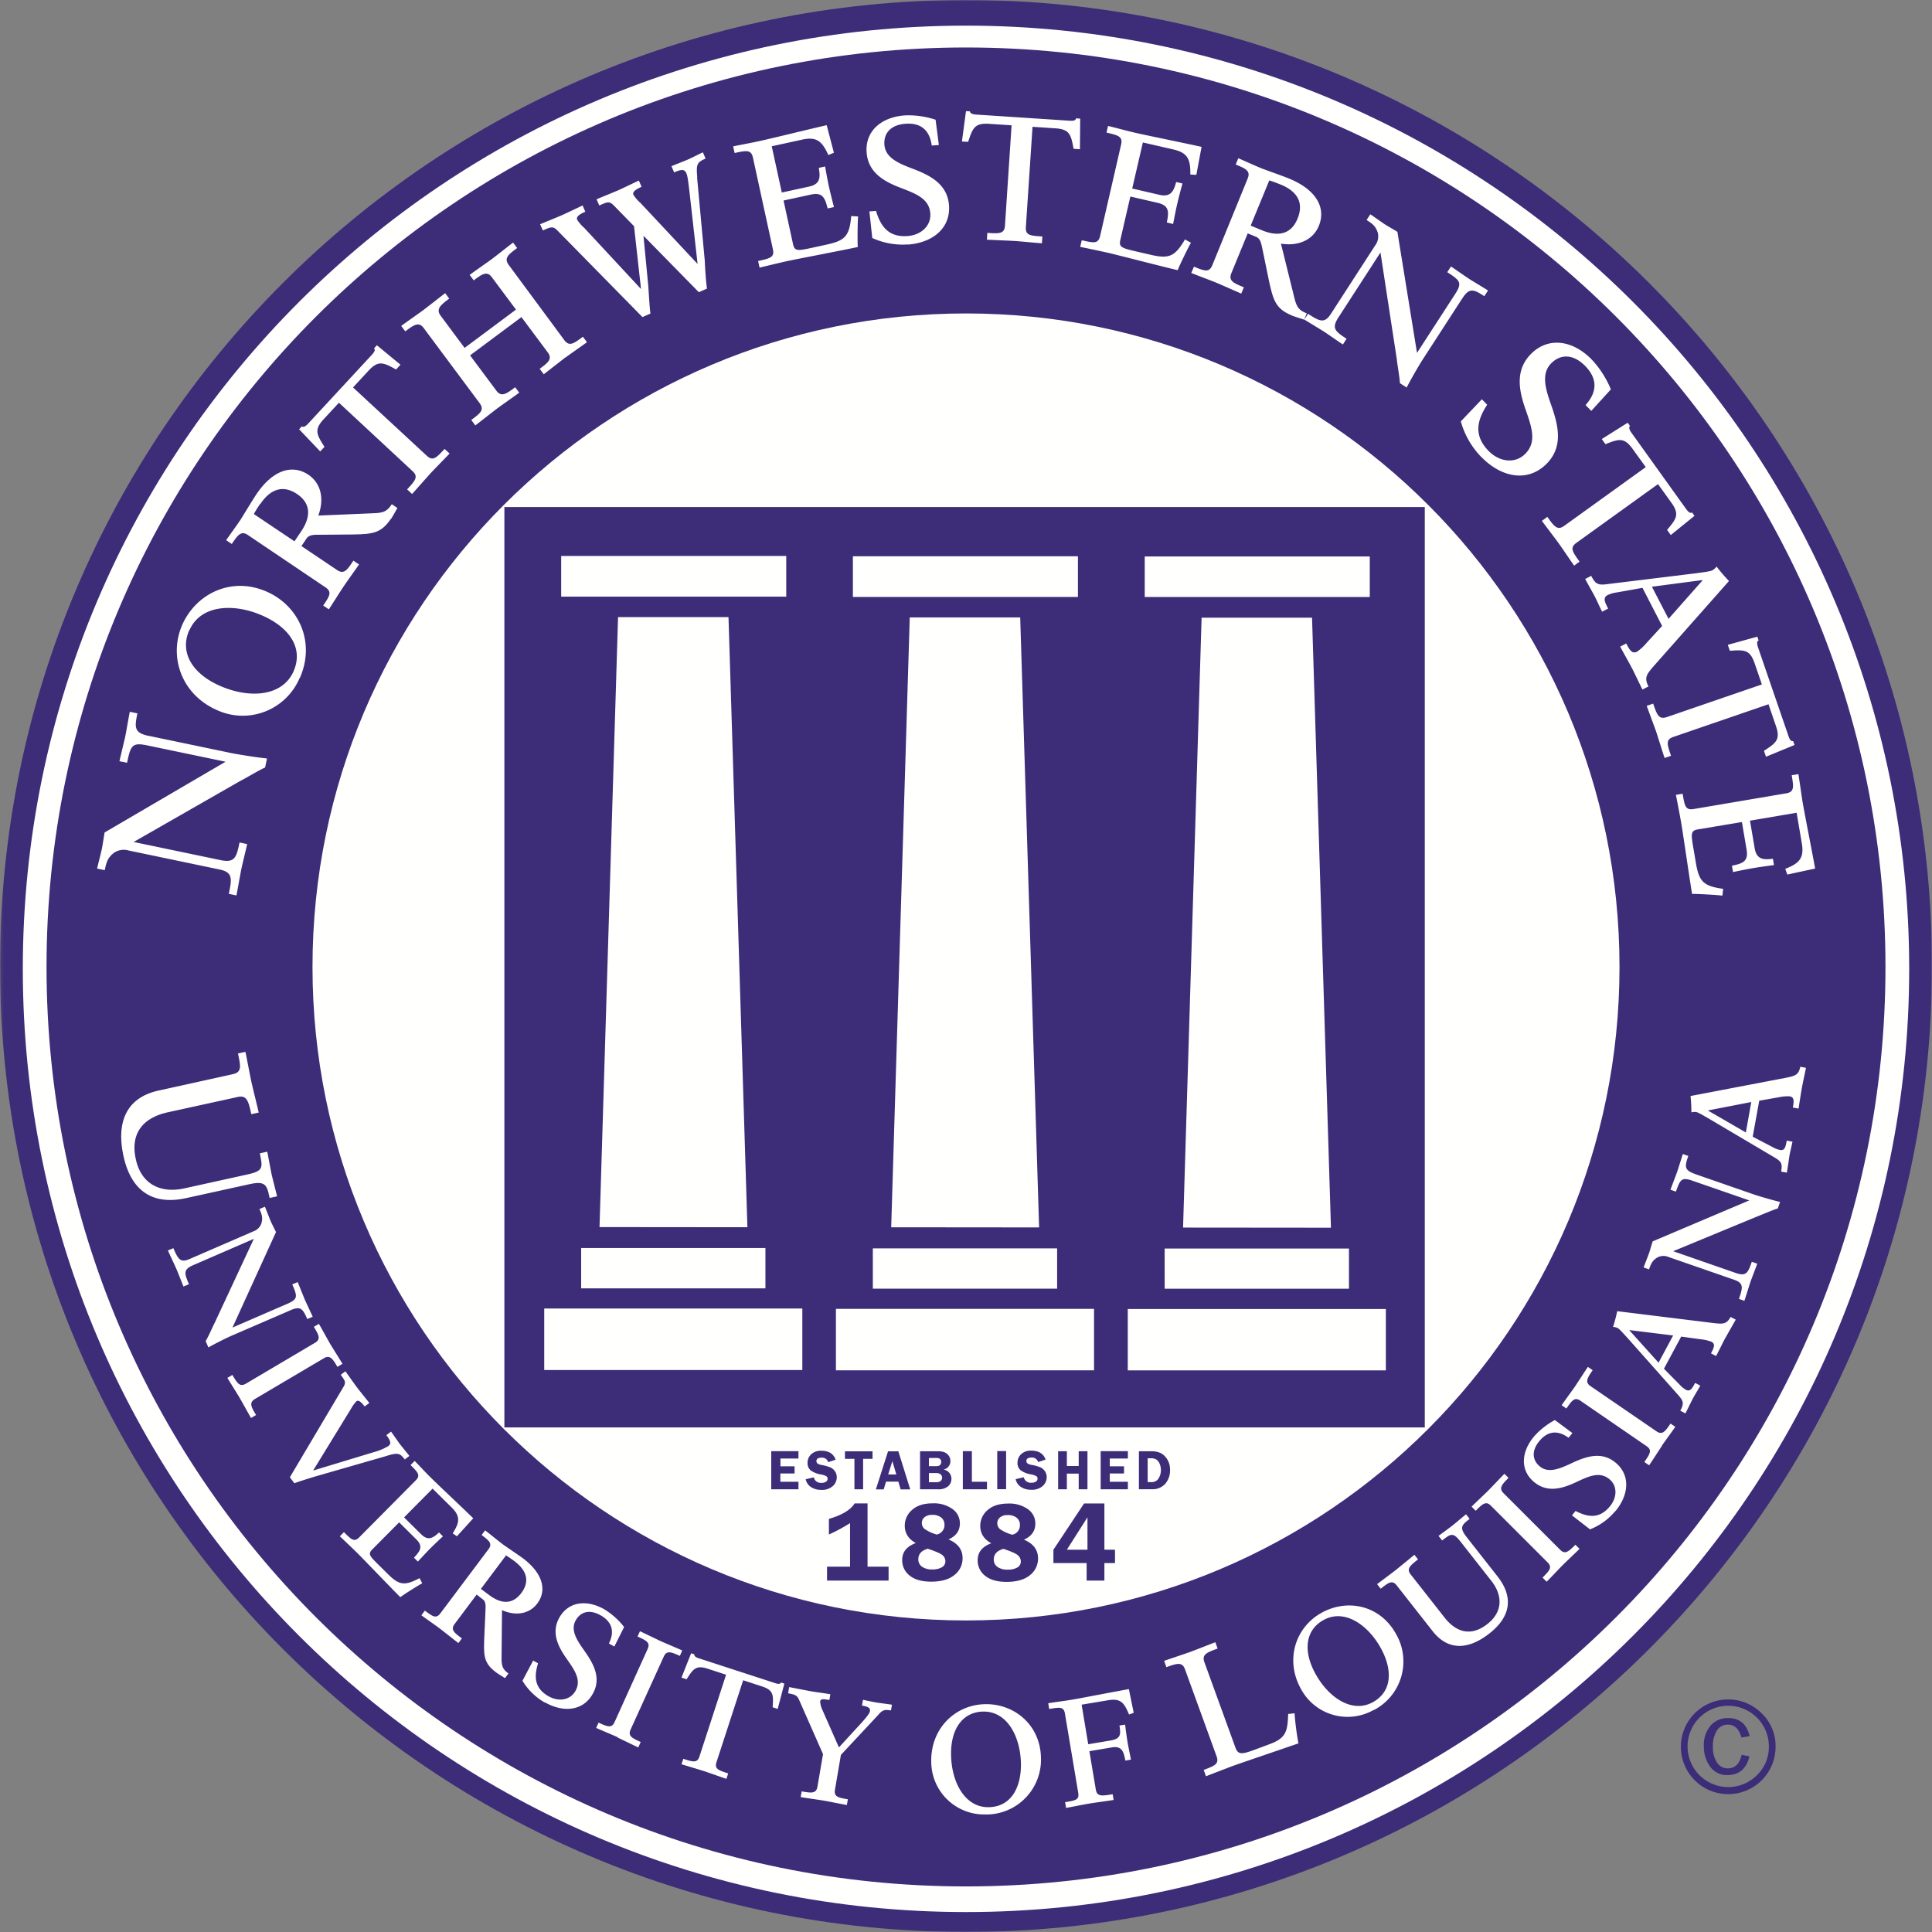 <svg id="Layer_1" data-name="Layer 1" xmlns="http://www.w3.org/2000/svg" xmlns:xlink="http://www.w3.org/1999/xlink" width="710" height="710" viewBox="0 0 710 710"><rect x="0" y="0" width="710" height="710" fill="#808080" stroke="none"/><defs><mask id="mask" x="0.13" y="0" width="709.87" height="710" maskUnits="userSpaceOnUse"><g transform="translate(-20 -20)"><g id="b"><path id="a" d="M20.13,20H730V730H20.13Z" fill="#fff"/></g></g></mask><mask id="mask-2" x="0" y="0" width="710" height="710" maskUnits="userSpaceOnUse"><g transform="translate(-20 -20)"><g id="b-2" data-name="b"><path id="a-2" data-name="a" d="M20.13,20H730V730H20.13Z" fill="#fff"/></g></g></mask></defs><title>northwestern-state-university-logo</title><path d="M725.46,375.35c0,193.55-156.9,350.46-350.46,350.46S24.54,568.9,24.54,375.35,181.44,24.89,375,24.89s350.46,156.9,350.46,350.46" transform="translate(-20 -20)" fill="#fffffe"/><path d="M375,615.51c-132.64,0-240.16-107.53-240.16-240.16S242.36,135.19,375,135.19,615.16,242.71,615.16,375.35,507.63,615.51,375,615.51Zm0-578.06c-186.61,0-337.9,151.28-337.9,337.9S188.39,713.25,375,713.25,712.9,562,712.9,375.35,561.61,37.45,375,37.45Z" transform="translate(-20 -20)" fill="#3d2c78"/><path d="M74.76,290.44l29.86,6.23c3.45.72,10.79,1.81,13.5,2.07l-.69,3.31c-2.3,1-7.19,4-9,4.87l-39.31,22.5,31.8,6.64c5.31,1.11,5.93-.78,7.11-6.45l2.8.58c-.33,1.58-1.82,7.64-2.13,9.14-.36,1.73-1.49,8.23-1.81,9.74l-2.8-.59c1.19-5.67,1.43-7.94-3.38-8.94l-33.51-7a6.31,6.31,0,0,0-5.36.9c-2.25,1.78-2.7,3.26-3.35,6.34l-2.8-.58c.26-1.22,1.49-6.05,1.75-7.27s.81-5,1-6l44.45-26-28.78-6c-5.6-1.18-6.09.07-7.41,6.39l-2.8-.58c.35-1.66,1.81-7.57,2.17-9.29.27-1.29,1.34-7.51,1.63-8.88l2.8.59c-1.1,5.24-1.2,7.16,4.18,8.29m14.87-38.86c-3.54,8,.87,15.88,11.32,20.47,10.69,4.7,22.84,4,27-5.32,3.84-8.76-1.81-16.29-11.45-20.52C106.29,241.74,93.86,242,89.63,251.58Zm40.57,17.56a22.71,22.71,0,0,1-30.42,11.79c-13-5.73-17.86-19.63-12.7-31.38C92.17,238,105.19,231.79,118,237.42,129.81,242.61,136,255.93,130.2,269.14Zm-14.5-64c-.61.91-2,3-2.31,3.78l14.91,10,2.51-3.73c4-6,3-10.58-1.57-13.65C124.45,198.38,119.71,199.22,115.7,205.18Zm47.93,5.63c-3.61,5.38-7,5.49-13.91,5.64l-11.82.1c-2.26,0-4.18-.1-5.18,1.39l-1.86,2.77,13.09,8.8c2.56,1.72,3.74,0,6-3.45l2.08,1.4c-.9,1.33-4.39,6.17-5.74,8.2-1.26,1.86-4.43,6.92-5.36,8.3l-2.07-1.39c2.32-3.46,3.36-5,.8-6.72L111.1,216.62c-2.55-1.71-3.77.1-5.92,3.29l-2.07-1.39c.86-1.28,3.77-5.27,5.17-7.35,1-1.54,4.26-7,5.91-9.48,6.19-9.21,13.4-11.09,19.15-7.22,4.47,3,6,8.67,3.63,15l20.77-.88c3.57-.15,4.7-1,6.24-3.3l2.07,1.39C165.57,207.48,164.21,210,163.63,210.81Zm2-55c-4.68-2.59-6.53-3.43-10.1.43l-5.71,6.17,27.11,25.11c2.26,2.09,3.48.77,6.53-2.52l1.84,1.7c-1.05,1.13-5.85,6-6.86,7.12-1.22,1.31-5.91,6.67-6.92,7.75l-1.83-1.7c2.92-3.15,4.27-4.61,2-6.7L144.56,168,139,174c-3.62,3.91-2.69,5.65.25,10.21l-1.57,1.69-7.76-8.14,1-1.08c.7.56,1.71-.34,2.32-1l23.36-25.23c.88-1,1.48-1.79.86-2.44l1.05-1.13,8.67,7.15-1.57,1.7m62.33-4.48c-1.23.92-6.83,5.33-8.11,6.29l-1.5-2c3-2.22,4.79-3.56,3-6l-9.7-13-18.88,14.06,9.69,13c1.84,2.47,3.7,1.09,6.89-1.29l1.49,2c-1.18.88-6.91,4.91-8.14,5.83s-6.78,5.28-8,6.2l-1.49-2c3.29-2.46,4.94-3.68,3.06-6.2l-20.54-27.58c-1.84-2.47-3.64-1.13-6.78,1.21l-1.49-2c1.13-.84,6.8-4.83,7.94-5.67,1.33-1,7-5.44,8.22-6.36l1.49,2c-3,2.26-5,3.75-3.2,6.22l8.85,11.89,18.88-14.07-8.85-11.88c-1.84-2.47-3.64-1.13-6.68,1.13l-1.49-2c1.29-1,6.85-4.86,8.09-5.78s6.78-5.29,7.86-6.1l1.5,2c-3.25,2.42-5,3.72-3,6.34L227.39,145c1.84,2.47,3.49,1.24,6.83-1.25l1.49,2c-1,.76-6.54,4.63-7.78,5.55m48.24-66.14L279,115.82c.09,2.42.45,8,.81,10.24l-3,1.32-20.34-20.75L258.23,125c.2,2.37.45,8,.81,10.23l-2.94,1.3L224.84,104.7c-1.65-1.66-2.35-1.34-5.35,0l-1-2.29c1.53-.67,6.24-2.55,8.12-3.38,1.52-.67,6.37-3,7.49-3.52l1,2.29c-1.76.77-3.5,1.76-3,2.93a13.55,13.55,0,0,0,2.59,3l20.88,22.48L253,103.11l-7.42-7.59c-1.65-1.66-2.35-1.35-5.35,0l-1-2.28c1.53-.68,6.24-2.55,8.12-3.38,1.52-.68,6.32-3,7.43-3.5l1,2.29c-1.76.78-3.5,1.76-3,2.93a13.55,13.55,0,0,0,2.59,3L276.36,117l-3-26.65c-.33-2.66-.58-5.43-1.12-6.66-.68-1.53-1.74-1.55-4.49-.33l-1-2.29c1.12-.49,4.25-1.67,6-2.42,1.52-.67,4.67-2.28,5.55-2.67l1,2.29c-3.11,1.38-3.52,2-3.06,6.89m59,25.61c-4.52,1-22,4.34-25.93,5.18-2.51.55-8.06,1.89-10.18,2.41l-.53-2.44c4.45-1,6.08-1.32,5.43-4.33l-7.33-33.67c-.66-3-2.47-2.62-6.74-1.69l-.53-2.44c2.51-.55,6.75-1.28,9.88-2,4.64-1,17.73-4.25,24.49-5.79l2.66,10.13-2.05.84c-2.27-5-4.24-6.83-9.57-5.67l-11.23,2.45,3.7,17,10.1-2.2c4.32-.94,4-3.83,3.49-6.87l2.32-.5c.24,1.39.89,5,1.41,7.37.58,2.64,1.41,5.87,1.84,7.55l-2.32.5c-.94-3.73-1.77-6.05-6.1-5.1l-10.1,2.19,3.48,16c.6,2.76,1.79,2.5,7.44,1.27l5-1.09c6.71-1.46,8.31-3.18,8.95-10.48l2.54.17c-.21,1.75-.28,9.32-.13,11.19m18.5-.93a26.92,26.92,0,0,1-13.18-2.36l-1.05-9.77,2.43-.18c1.71,5.66,4.59,9.76,11.63,9.23,5.05-.38,8.65-3.86,8.32-8.28-.41-5.5-5.24-7.26-11.13-9.52S339,83.39,338.48,76c-.58-7.74,5.27-12.94,14-13.59A31.55,31.55,0,0,1,363.82,64l1.21,9.3-2.62.19c-.72-5.41-3.78-8.46-9.67-8-5.57.41-8,3.63-7.73,7.66.35,4.6,4.68,6.66,9.59,8.54,6.42,2.41,13.53,5.49,14.15,13.74.64,8.57-6.17,13.78-15.06,14.45m60.85-35.15c-.94-5.26-1.46-7.23-6.71-7.57l-8.38-.56L397,103.43c-.2,3.07,1.59,3.19,6.07,3.48l-.17,2.5c-1.53-.1-8.37-.75-9.84-.84-1.79-.12-8.91-.4-10.38-.49l.16-2.5c4.29.28,6.28.41,6.48-2.66l2.43-36.87-8.2-.54c-5.31-.35-6.07,1.46-7.76,6.62L373.5,72,375,60.83l1.47.09c0,.9,1.34,1.12,2.23,1.18L413,64.36c1.27.09,2.31,0,2.43-.87l1.54.1-.1,11.25-2.3-.16m38.28,44.61c-4.5-1-21.78-5.5-25.65-6.39q-5.12-1.14-10.24-2.17l.57-2.44c4.44,1,6.06,1.4,6.76-1.6L432,73.13c.7-3-1.12-3.42-5.37-4.41l.57-2.43c2.5.57,6.64,1.73,9.77,2.45,4.62,1.07,17.84,3.73,24.6,5.23l-1.92,10.29-2.21-.12c.09-5.51-.92-8-6.23-9.21L440,72.35l-3.92,16.93,10.07,2.33c4.31,1,5.27-1.74,6.09-4.72l2.31.54c-.38,1.36-1.32,4.89-1.87,7.27-.61,2.63-1.24,5.9-1.56,7.61l-2.32-.54c.75-3.78,1-6.23-3.33-7.22l-10.07-2.33-3.68,15.94c-.63,2.75.55,3,6.18,4.33l5,1.15c6.69,1.55,8.87.67,12.57-5.65l2.21,1.23c-.93,1.5-4.22,8.31-4.89,10.07m37.83-31.47c-1-.41-3.34-1.31-4.17-1.5l-6.83,16.6,4.15,1.71c6.7,2.76,11,.84,13.06-4.26C499.06,95,497.3,90.56,490.65,87.82Zm4.07,48.08c-6-2.46-6.78-5.77-8.31-12.5L484,111.84c-.47-2.21-.73-4.12-2.39-4.8l-3.08-1.27-6,14.59c-1.17,2.85.79,3.66,4.58,5.22l-.95,2.31c-1.48-.61-6.93-3.06-9.18-4-2.08-.85-7.67-2.94-9.21-3.58l1-2.31c3.86,1.58,5.58,2.29,6.75-.55L478.52,85.6c1.17-2.84-.84-3.67-4.4-5.14l.95-2.31c1.43.59,5.92,2.64,8.23,3.59,1.72.71,7.74,2.78,10.47,3.9C504,89.86,507.31,96.55,504.67,103c-2.05,5-7.29,7.61-13.93,6.54l5,20.17c.86,3.48,1.93,4.4,4.48,5.45l-.95,2.32c-.91-.31-3.62-1.15-4.57-1.54Zm62.7-6.25-14.51,22.4c-1.67,2.59-4.87,8.23-5.94,10.37l-2.48-1.61c-.1-2.2-1-7.12-1.15-8.84l-6-39.18-15.45,23.86c-2.58,4-1.23,5.09,3,7.84l-1.36,2.1c-1.19-.77-5.66-3.89-6.79-4.62-1.29-.84-6.25-3.82-7.38-4.55l1.37-2.1c4.25,2.76,6,3.68,8.36.07l16.28-25.15a5.51,5.51,0,0,0,1-4.66c-.74-2.39-1.8-3.23-4.12-4.73l1.36-2.1c.92.59,4.47,3.13,5.39,3.72s3.82,2.24,4.57,2.73l7.2,44.48,14-21.59c2.72-4.2,1.86-5-2.88-8.06l1.36-2.1c1.24.8,5.6,3.86,6.89,4.69,1,.63,5.71,3.47,6.73,4.13l-1.36,2.1c-3.93-2.55-5.47-3.24-8.08.8m7.1,58.44a30.57,30.57,0,0,1-7.66-13.23l7.74-8.13,1.95,2c-3.68,5.67-5.12,11.21.53,17,4.06,4.13,9.75,4.69,13.36,1.15,4.5-4.42,2.47-9.93.1-16.74s-3.77-14.29,2.24-20.2c6.33-6.22,15.18-4.95,22.17,2.16a36.09,36.09,0,0,1,7.06,11L604.79,171l-2.11-2.14c4.19-4.63,4.59-9.55-.13-14.36-4.47-4.55-9.09-4.33-12.38-1.09-3.77,3.69-2.36,9-.39,14.66,2.63,7.39,5.2,15.86-1.54,22.49-7,6.88-16.58,4.78-23.72-2.49m68.12,26.66c3.46-4.08,4.65-5.72,1.58-10l-4.91-6.82-30,21.59c-2.5,1.8-1.45,3.26,1.17,6.9l-2,1.47c-.89-1.25-4.75-6.94-5.61-8.13-1.05-1.46-5.37-7.13-6.23-8.32l2-1.47c2.51,3.49,3.67,5.1,6.17,3.31l30-21.6L620,185c-3.11-4.32-5-3.76-10-1.77l-1.35-1.88,9.52-6,.86,1.2c-.69.58,0,1.75.52,2.48L639.6,207c.75,1,1.46,1.8,2.22,1.33l.9,1.24L634,216.63l-1.34-1.88m13,18.55-.06-.12-18.53,2.44,6.11,11.8,12.48-14.12Zm-25.92,32.27c-1-1.93-3.53-6.4-4.33-7.94l2.22-1.15c1.27,2.45,2.18,3.93,4,3a17.77,17.77,0,0,0,3.42-3.15l5.77-6.3-7.22-14-9.39,1.68a11.58,11.58,0,0,0-3.35.94c-1.94,1-1.08,2.65.13,5l-2.22,1.15c-.71-1.37-2.19-4.65-2.76-5.73s-2.79-5-3.47-6.3l2.22-1.15c1.63,3.14,2.55,3.53,6.28,3l32.65-4c1.26-.22,4.64-.53,5.67-1.06a6.26,6.26,0,0,0,1.47-1.34,66.09,66.09,0,0,0,4.56,5.3L627.55,265c-2.43,2.85-3.39,4.07-1.73,7.26l-2.23,1.15c-.71-1.37-2.92-6.07-3.84-7.84Zm48.51,30.35c4.5-2.91,6.11-4.14,4.4-9.11l-2.73-8-34.95,12c-2.91,1-2.33,2.7-.87,6.94l-2.37.82c-.5-1.46-2.55-8-3-9.41-.59-1.7-3.08-8.37-3.57-9.77l2.37-.81c1.4,4.06,2.05,5.94,5,4.95l34.95-12-2.66-7.77c-1.73-5-3.7-5-9.11-4.6l-.75-2.19,10.84-3,.49,1.39c-.84.35-.52,1.67-.23,2.52l11.17,32.53c.42,1.21.87,2.14,1.74,1.91l.5,1.46L669,298.1l-.75-2.18m-26.42,52.6c-.78-4.55-3.32-22.21-4-26.13q-.92-5.16-1.94-10.28l2.47-.42c.76,4.49,1,6.14,4.08,5.62l34-5.77c3-.51,2.73-2.34,2-6.65l2.46-.41c.43,2.53,1,6.8,1.5,10,.79,4.68,3.43,17.9,4.65,24.71l-10.23,2.2-.75-2.09c5.12-2,7-3.92,6.1-9.3l-1.92-11.32-17.14,2.91,1.73,10.18c.74,4.37,3.64,4.2,6.7,3.81l.39,2.34c-1.4.17-5,.66-7.43,1.07-2.65.45-5.92,1.13-7.62,1.49l-.4-2.34c3.78-.77,6.13-1.5,5.39-5.86l-1.73-10.18L644,324.79c-2.78.48-2.58,1.68-1.61,7.37l.86,5.06c1.15,6.77,2.8,8.44,10,9.42l-.28,2.52c-1.74-.29-9.3-.7-11.17-.64m-530,106.64L88.41,460.3c-13.46,2.95-20.47-3.89-23-15.32-2.86-13,1.35-21.68,12.85-24.2l27.2-6c3.51-.76,3-2.87,2-7.64l2.73-.59c.36,1.61,1.79,9.16,2.19,11s2.33,9.63,2.7,11.31l-2.73.6c-1-4.56-1.55-7.08-4.92-6.34l-25.8,5.65C73.1,430.66,67.71,436,69.91,446c2,9.26,9.16,12.62,17.79,10.73L111,451.59c5.89-1.29,5.55-2.54,4.48-7.75l2.73-.59c.34,1.54,1.3,6.91,1.61,8.32s1.67,6.61,2,8.08l-2.73.6c-1-4.63-1.4-6.38-7.29-5.09m14.93,46.36-21,9.08c-2.42,1-7.38,3.56-9.15,4.57l-1-2.32c1-1.62,2.69-5.53,3.38-6.85l14.32-30.73L91,484.94c-3.72,1.61-3.28,3-1.56,7l-2,.85c-.48-1.11-2.18-5.46-2.64-6.51-.52-1.21-2.64-5.68-3.09-6.74l2-.85c1.72,4,2.55,5.48,5.93,4l23.52-10.19a4.69,4.69,0,0,0,2.88-2.87c.61-2.05.25-3.16-.69-5.32l2-.85c.38.85,1.71,4.34,2.08,5.2s1.66,3.41,2,4.12l-16,35.09,20.2-8.75c3.93-1.71,3.69-2.68,1.77-7.11l2-.85c.5,1.16,2.16,5.4,2.69,6.61.39.91,2.42,5.17,2.83,6.13l-2,.85c-1.6-3.67-2.36-4.9-6.14-3.26m-18.7,32.21c-.69-1.18-3.88-6.25-4.52-7.33l1.84-1.09c1.81,3.07,2.68,4.53,5,3.19l25.36-15c2.27-1.34,1.37-2.85-.41-5.87l1.84-1.09c.61,1,3.41,6.08,4,7.12.73,1.23,4,6.43,4.67,7.57L144,522.32c-1.65-2.79-2.69-4.54-4.95-3.19l-25.37,15c-2.27,1.34-1.32,3,.42,5.88l-1.85,1.09c-.67-1.14-3.51-6.27-4.16-7.36M162.25,555l-25.71,7.4c-2,.59-6.58,2-8.37,2.68l-1.65-2.19,19.69-33.2c1-1.71.66-2.22-1-4.45l1.71-1.3c.86,1.14,3.35,4.7,4.41,6.1.86,1.14,3.77,4.72,4.4,5.55L154,536.87c-1-1.31-2.15-2.57-3-1.91a12.21,12.21,0,0,0-2,2.75l-13.93,22.71,22.33-6.77a21,21,0,0,0,5.33-2.24c1.14-.86.82-1.93-.74-4l1.71-1.3c.63.83,2.52,3.61,3.21,4.52.5.66,3.05,3.76,3.54,4.42l-1.7,1.29c-1.76-2.32-2.48-2.54-6.48-1.37m4.86,52c-2.81-2.78-13.37-13.8-15.78-16.2q-3.21-3.13-6.47-6.19l1.51-1.52c2.77,2.75,3.78,3.76,5.64,1.89l20.76-20.92c1.86-1.88.73-3-1.92-5.63l1.51-1.52c1.56,1.55,4,4.26,6,6.19,2.88,2.86,11.29,10.75,15.54,14.89l-6,6.62-1.56-1.08c2.55-4,2.93-6.22-.38-9.51l-7-6.92-10.48,10.56,6.28,6.22c2.68,2.67,4.62,1.11,6.55-.68l1.45,1.43q-2.37,2.18-4.65,4.44c-1.62,1.64-3.55,3.74-4.56,4.83l-1.44-1.43c2.24-2.42,3.52-4.09.83-6.76l-6.27-6.22-9.86,9.93c-1.71,1.71-1,2.45,2.54,5.93l3.12,3.09c4.17,4.14,6.15,4.48,11.69,1.55l1,1.9c-1.35.67-6.81,4.14-8.09,5.11m42-13.22c-.75-.56-2.5-1.8-3.13-2.14l-9.23,12.3,3.08,2.3c5,3.73,8.9,3,11.73-.73C214.53,601.55,214,597.46,209.11,593.77Zm-6.94,40.71c-4.44-3.33-4.38-6.23-4.2-12.14l.44-10.1c.08-1.93.27-3.57-1-4.49L195.17,606l-8.1,10.81c-1.59,2.1-.14,3.19,2.67,5.3l-1.28,1.71c-1.1-.82-5.08-4-6.75-5.27s-5.72-4.09-6.86-4.94l1.28-1.72c2.86,2.15,4.13,3.1,5.71,1l17.69-23.58c1.59-2.1.09-3.22-2.54-5.2l1.28-1.71c1.06.79,4.34,3.45,6,4.74,1.27,1,5.82,4,7.84,5.47,7.6,5.7,8.88,12,5.32,16.69-2.77,3.69-7.67,4.74-12.94,2.43l-.17,17.79c0,3.06.66,4.07,2.54,5.48l-1.28,1.71c-.69-.45-2.76-1.72-3.46-2.25Zm18.06,11.22a23,23,0,0,1-8.21-8l3.93-7.43,1.81,1c-1.5,4.83-1.41,9.12,3.83,12.11,3.77,2.15,8,1.4,9.87-1.89,2.34-4.1-.24-7.66-3.34-12.09s-5.62-9.53-2.49-15c3.29-5.77,9.93-6.66,16.42-3a27.31,27.31,0,0,1,7.33,6.54l-3.59,7.17-2-1.11c2.08-4.19,1.37-7.82-3-10.33-4.15-2.37-7.43-1.27-9.15,1.74-2,3.43.13,7,2.71,10.65,3.4,4.78,7,10.37,3.46,16.52-3.65,6.39-11,6.82-17.61,3M247,658.42c-1.25-.57-6.77-2.89-7.92-3.42l.89-1.94c3.25,1.47,4.8,2.18,5.89-.22L258,626c1.09-2.4-.51-3.13-3.71-4.58l.89-1.95c1.1.5,6.28,3,7.38,3.53,1.3.59,7,3,8.16,3.53l-.88,2c-3-1.34-4.8-2.18-5.89.22l-12.2,26.84c-1.1,2.4.6,3.17,3.7,4.58l-.88,2c-1.2-.54-6.48-3.12-7.63-3.65m57-11.11c.33-4.56.32-6.3-4-7.69l-6.83-2.23-9.79,30.06c-.82,2.5.64,3,4.29,4.17l-.66,2c-1.25-.4-6.79-2.38-8-2.77-1.46-.48-7.3-2.21-8.5-2.6l.66-2c3.5,1.14,5.12,1.66,5.93-.84l9.79-30.06-6.67-2.18c-4.34-1.41-5.35-.07-7.84,3.86l-1.88-.62,3.55-8.94,1.2.39c-.19.75.87,1.21,1.61,1.45l28,9.11c1,.34,1.91.51,2.2-.21l1.25.41-2.45,9.3-1.88-.61m39.11,2.51-14,15-2.19,12.83c-.45,2.59,1.39,2.91,4.75,3.48l-.37,2.11c-1.4-.24-6.35-1.25-8.25-1.58s-7.27-1.08-8.73-1.33l.36-2.11c3.46.59,5.35.92,5.8-1.68l2.06-12-8.82-20c-.73-1.63-1.51-1.93-4-2.36L310,640c.81.14,7.22,1.4,8.58,1.63,1.13.2,5.33.75,6.57,1l-.36,2.12c-2.33-.4-3.2-.5-3.38.53a8.39,8.39,0,0,0,.89,3.27l6,13.61,8-8.71c1.84-2,3.26-3.78,3.39-4.54.19-1.14-.38-1.68-2.92-2.12l.36-2.11c1,.17,4,.86,5.06,1,.81.14,4.79.65,5.6.79l-.36,2.11c-2.33-.4-3-.13-4.33,1.21m38.15-.8c-7.51.19-12,6.45-11.73,16.22.25,10,5.21,19.14,13.93,18.92,8.18-.2,11.95-7.33,11.73-16.33C394.93,658.34,390.24,648.79,381.24,649Zm1.17,37.8a19.42,19.42,0,0,1-20.19-19.26c-.31-12.18,8.69-21,19.67-21.25,10.81-.27,20.34,7.56,20.64,19.53A20.13,20.13,0,0,1,382.41,686.82Zm52.49-36.73c-1.76-4.16-2.91-6-7.56-5.25l-9.86,1.65L419.92,661l8.28-1.39c3.84-.64,3.66-2.39,3.2-5.49l2.05-.34c.12.65.5,3.92.88,6.2s1.13,5.76,1.28,6.68l-2.05.35c-.6-3.24-1.25-5.47-4.94-4.85l-8.28,1.39,2.38,14.18c.44,2.6,2.39,2.27,6.18,1.64l.35,2.11c-1.89.31-7,1-9,1.33s-6.85,1.32-8.47,1.59l-.36-2.11c4-.66,5.25-.88,4.82-3.48l-4.88-29.07c-.43-2.6-1.95-2.35-5.79-1.7l-.35-2.11c2.32-.39,7.06-1,8.47-1.26,3.79-.63,15.37-2.91,21.16-3.93l1.79,8.71-1.78.64m62.3,10.6c-4.25,1.47-21.59,7.37-24.51,8.43-2.61,1-6.62,2.54-9.46,3.64l-.84-2.32c3.91-1.49,5.77-2.1,4.74-5l-11.62-32c-1-2.8-3-2.15-6.82-.76l-.84-2.32c1.49-.54,7.81-2.64,9.41-3.22,1.91-.69,7.92-3.08,9.41-3.62l.84,2.32c-3.87,1.41-5.9,2.14-4.86,5l11.4,31.38c1,2.8,2.52,2.46,7.1.79l5.36-2c6.25-2.27,6.69-4.79,6.93-11.14l2.34-.25a103.1,103.1,0,0,0,1.42,11m9.2-45.25c-6.58,3.64-7.63,11.26-2.9,19.81,4.84,8.74,13.46,14.57,21.1,10.34,7.16-4,7.21-12,2.85-19.9-4.6-8.31-13.17-14.61-21.05-10.25Zm18.51,33a19.43,19.43,0,0,1-26.81-7.75c-5.9-10.66-2-22.62,7.63-27.94s21.53-2.7,27.33,7.78A20.14,20.14,0,0,1,524.91,648.43ZM559,584.89l11.32,14.42c6.51,8.29,4.13,15.4-2.9,20.92-8,6.31-15.38,6.29-20.94-.79l-13.16-16.76c-1.69-2.15-3-1.14-5.92,1.17l-1.33-1.69c1-.77,5.72-4.27,6.84-5.16s5.86-4.8,6.89-5.62l1.32,1.69c-2.8,2.2-4.36,3.42-2.73,5.49l12.48,15.89c4.14,5.27,9.57,7.21,15.75,2.36,5.69-4.47,5.64-10.5,1.47-15.81l-11.29-14.38c-2.85-3.63-3.59-3-6.82-.5l-1.33-1.69c1-.74,4.34-3.19,5.2-3.87s4-3.35,4.91-4.06l1.32,1.68c-2.85,2.24-3.93,3.09-1.08,6.71m35.39,10.17c-1,1-5.08,5.32-6,6.21l-1.52-1.51c2.52-2.53,3.72-3.73,1.86-5.59L567.9,573.34c-1.86-1.87-3.11-.62-5.59,1.86l-1.51-1.51c.85-.86,5-4.82,5.89-5.67,1-1,5.24-5.48,6.17-6.41l1.52,1.51c-2.29,2.3-3.73,3.73-1.86,5.59l20.85,20.84c1.86,1.86,3.18.54,5.59-1.87l1.51,1.52c-.93.93-5.2,5-6.09,5.86m19.22-19.73a22.94,22.94,0,0,1-9.28,6.7l-6.64-5.15,1.33-1.61c4.51,2.32,8.74,3,12.6-1.67,2.77-3.33,2.76-7.62-.15-10-3.63-3-7.58-1.09-12.48,1.19s-10.36,3.88-15.22-.16c-5.11-4.24-4.83-10.93-.06-16.68a27.64,27.64,0,0,1,7.71-6.09l6.44,4.79-1.43,1.73c-3.77-2.77-7.47-2.7-10.69,1.18-3.06,3.67-2.55,7.1.11,9.31,3,2.52,6.88,1.08,11-.82,5.3-2.51,11.42-5.07,16.87-.54,5.65,4.7,4.81,12-.07,17.86m17.15-24.08c-.77,1.13-4,6.16-4.74,7.2l-1.76-1.21c2-2.94,3-4.34.81-5.83l-24.3-16.69c-2.17-1.49-3.17,0-5.16,2.86l-1.76-1.21c.68-1,4.08-5.66,4.76-6.65.81-1.18,4.15-6.34,4.9-7.43l1.76,1.21c-1.83,2.67-3,4.35-.81,5.84L628.75,546c2.17,1.49,3.23,0,5.16-2.85l1.76,1.21c-.74,1.08-4.2,5.83-4.92,6.87m-11.88-42.42-.06.09,10.7,11.88,5.36-10Zm35.3,2.64c-.88,1.64-2.81,5.59-3.51,6.9l-1.88-1c1.11-2.08,1.71-3.44.16-4.27a15.7,15.7,0,0,0-3.87-.89l-7.24-1L631.49,523l5.73,5.81a9.86,9.86,0,0,0,2.28,1.9c1.64.88,2.39-.52,3.45-2.5l1.89,1c-.62,1.17-2.22,3.8-2.71,4.72s-2.16,4.38-2.75,5.49l-1.89-1c1.43-2.66,1.25-3.49-.89-5.89L617.93,511.5c-.76-.78-2.61-3-3.48-3.48a5.42,5.42,0,0,0-1.66-.39,59.21,59.21,0,0,0,1.53-5.78l35.67,4.4c3.19.33,4.51.42,6-2.29l1.89,1c-.63,1.16-2.87,5-3.67,6.5ZM642.76,451.4l21.57,7.48c2.5.87,7.84,2.37,9.83,2.83l-.82,2.39c-1.82.53-5.73,2.25-7.12,2.76l-31.34,12.95,23,8c3.84,1.33,4.47,0,5.9-4.11l2,.7c-.4,1.14-2.08,5.5-2.46,6.58-.43,1.25-1.89,6-2.27,7.06l-2-.7c1.42-4.1,1.82-5.76-1.66-7l-24.22-8.4a4.69,4.69,0,0,0-4.06.16c-1.84,1.11-2.32,2.16-3.1,4.39l-2-.7c.31-.88,1.69-4.36,2-5.24s1.09-3.63,1.34-4.36l35.5-15.05L642,453.92c-4-1.4-4.53-.52-6.11,4l-2-.7c.41-1.19,2.06-5.44,2.49-6.69.33-.93,1.72-5.45,2.06-6.43l2,.7c-1.31,3.79-1.57,5.21,2.32,6.56m5-23.3,0,.11,13.83,8,2-11.18Zm34.43-8.31c-.34,1.84-1,6.19-1.22,7.65l-2.11-.39c.42-2.32.58-3.8-1.15-4.11a15.42,15.42,0,0,0-4,.34l-7.2,1.26-2.4,13.23,7.23,3.77a10.1,10.1,0,0,0,2.76,1.11c1.83.34,2.12-1.23,2.52-3.44l2.11.38c-.24,1.29-1,4.29-1.14,5.31s-.71,4.84-.93,6.08l-2.11-.38c.54-3,.12-3.72-2.66-5.34l-24.23-14.33c-1-.51-3.41-2.07-4.39-2.25a6.05,6.05,0,0,0-1.7.14,54.4,54.4,0,0,0-.31-6l35.32-6.75c3.13-.66,4.42-1,5-4l2.1.39c-.23,1.29-1.19,5.64-1.49,7.31Z" transform="translate(-20 -20)" fill="#fffffe"/><path d="M313.46,556h-6.65v2.86H312v2.63h-5.22v3.05h6.65v2.76h-10v-14h10V556m13.7.41-2.78.93a2.3,2.3,0,0,0-2.38-1.66c-1.29,0-1.94.42-1.94,1.26a1.14,1.14,0,0,0,.36.85,3.72,3.72,0,0,0,1.64.6,16.83,16.83,0,0,1,3.13.87,4.11,4.11,0,0,1,1.67,1.42,3.75,3.75,0,0,1,.68,2.18,4.36,4.36,0,0,1-1.46,3.27,6,6,0,0,1-4.32,1.39,6.59,6.59,0,0,1-3.65-1,4.66,4.66,0,0,1-2-2.9l3-.69a2.57,2.57,0,0,0,2.84,2,2.65,2.65,0,0,0,1.67-.44,1.27,1.27,0,0,0,.55-1,1.06,1.06,0,0,0-.5-1,6.24,6.24,0,0,0-1.93-.63,8.84,8.84,0,0,1-3.8-1.51,3.47,3.47,0,0,1-1.13-2.79,4.14,4.14,0,0,1,1.35-3.14,5.12,5.12,0,0,1,3.68-1.28q4.1,0,5.28,3.28m13.56-3.07v2.76h-3.46v11.2H334v-11.2h-3.48v-2.76h10.25m5.63,8.51h3l-1.46-4.9Zm3.74-8.51,4.37,14h-3.52l-.86-2.87h-4.51l-.87,2.87h-2.87l4.47-14Zm11.23,8v3.36h2.51a2.85,2.85,0,0,0,1.82-.45,1.67,1.67,0,0,0,0-2.42,2.4,2.4,0,0,0-1.7-.49Zm0-5.54v3h2.47c.91,0,1.48-.17,1.72-.53a1.9,1.9,0,0,0,.35-1,1.52,1.52,0,0,0-.29-.92,1.25,1.25,0,0,0-.64-.47,5.79,5.79,0,0,0-1.37-.1Zm-3.26-2.47h6.5a6.17,6.17,0,0,1,2.63.43,3.92,3.92,0,0,1,1.45,1.23,3.25,3.25,0,0,1,.57,1.94,3.08,3.08,0,0,1-2.51,3.1,3.59,3.59,0,0,1,2.18,1.29,3.5,3.5,0,0,1,.72,2.12,3.62,3.62,0,0,1-1.18,2.71,5.45,5.45,0,0,1-3.86,1.14h-6.5v-14Zm19.05,11.2h5.55v2.76h-8.87v-14h3.32v11.2m9.32,2.76h3.26v-14h-3.26Zm17.8-10.89-2.78.93a2.29,2.29,0,0,0-2.38-1.66c-1.29,0-1.93.42-1.93,1.26a1.11,1.11,0,0,0,.36.85,3.66,3.66,0,0,0,1.64.6,16.68,16.68,0,0,1,3.12.87,4.05,4.05,0,0,1,1.67,1.42,3.75,3.75,0,0,1,.68,2.18,4.36,4.36,0,0,1-1.46,3.27,6,6,0,0,1-4.31,1.39,6.56,6.56,0,0,1-3.65-1,4.63,4.63,0,0,1-2-2.9l3-.69a2.56,2.56,0,0,0,2.83,2,2.7,2.7,0,0,0,1.68-.44,1.3,1.3,0,0,0,.55-1,1.1,1.1,0,0,0-.5-1,6.34,6.34,0,0,0-1.93-.63,8.79,8.79,0,0,1-3.8-1.51,3.44,3.44,0,0,1-1.14-2.79,4.15,4.15,0,0,1,1.36-3.14,5.08,5.08,0,0,1,3.67-1.28q4.11,0,5.28,3.28m15.4-3.07v14h-3.22v-5.76h-4.35v5.76h-3.21v-14h3.21v5.44h4.35v-5.44h3.22M434.49,556h-6.65v2.86h5.23v2.63h-5.23v3.05h6.65v2.76h-10v-14h10V556m7.27-.09v8.76h1.35a2.94,2.94,0,0,0,2.65-1.33,5.94,5.94,0,0,0,.37-5.48,3.22,3.22,0,0,0-1.23-1.52,3.4,3.4,0,0,0-1.76-.43Zm-3.21-2.57h4.26a8.15,8.15,0,0,1,3.88.72,6.72,6.72,0,0,1,2.29,2.28,7.16,7.16,0,0,1,1,3.94,7.35,7.35,0,0,1-1.76,5,6.17,6.17,0,0,1-4.88,2h-4.8ZM324.62,583.94v-5.75q7.25-2.13,9.45-5.69h4.75v23.24h7.73v5.11H323.93v-5.11h8.46v-16a62.6,62.6,0,0,1-7.77,4.18m39.65,0a3.49,3.49,0,0,0,2.82-3.56,3.35,3.35,0,0,0-1.17-2.65,5,5,0,0,0-3.37-1,4.16,4.16,0,0,0-2.78.85,2.72,2.72,0,0,0-1,2.17,2.82,2.82,0,0,0,1,2.14,14.83,14.83,0,0,0,4.52,2.07Zm-3.3,5.22q-3.5,1-3.49,3.89a3.2,3.2,0,0,0,1.35,2.73,6.34,6.34,0,0,0,3.8,1,6.79,6.79,0,0,0,3.46-.77,2.45,2.45,0,0,0,1.33-2.26,3,3,0,0,0-.95-2.13C365.84,591,364,590.16,361,589.17Zm7.6-3.4q5.18,2.15,5.17,6.87a7.69,7.69,0,0,1-3,6.2q-3,2.45-8.55,2.44-5.16,0-7.9-2.24a7.05,7.05,0,0,1-2.74-5.72c0-2.93,1.66-5,5-6.22q-4.05-2.25-4.05-6.36a7.57,7.57,0,0,1,2.69-5.83c1.79-1.6,4.3-2.41,7.52-2.41a11.73,11.73,0,0,1,7.33,2.09,6.38,6.38,0,0,1,2.71,5.27q0,4.07-4.21,5.91ZM392,584a3.49,3.49,0,0,0,2.82-3.56,3.35,3.35,0,0,0-1.17-2.65,5,5,0,0,0-3.37-1,4.13,4.13,0,0,0-2.78.85,2.7,2.7,0,0,0-1,2.17,2.79,2.79,0,0,0,1,2.14A14.7,14.7,0,0,0,392,584Zm-3.31,5.22q-3.48,1-3.48,3.89a3.2,3.2,0,0,0,1.35,2.73,6.32,6.32,0,0,0,3.8,1,6.79,6.79,0,0,0,3.46-.77,2.47,2.47,0,0,0,1.33-2.26,3,3,0,0,0-.95-2.13Q393.24,590.66,388.67,589.17Zm7.6-3.4q5.18,2.15,5.18,6.87a7.67,7.67,0,0,1-3,6.2c-2,1.63-4.83,2.44-8.55,2.44q-5.16,0-7.89-2.24a7.05,7.05,0,0,1-2.74-5.72c0-2.93,1.66-5,5-6.22q-4.05-2.25-4.05-6.36a7.53,7.53,0,0,1,2.69-5.83c1.79-1.6,4.29-2.41,7.51-2.41a11.77,11.77,0,0,1,7.34,2.09,6.4,6.4,0,0,1,2.7,5.27q0,4.07-4.21,5.91Z" transform="translate(-20 -20)" fill="#3d2c78"/><g mask="url(#mask)"><path d="M412.06,589.52h7.58v-9.45c0-.37,0-.81,0-1.33l0-1.14Zm13.8-17v17h3.9v4.89h-3.9v6.44h-6.53v-6.44H407.12v-4.89l11.27-17Z" transform="translate(-20 -20)" fill="#3d2c78"/></g><g mask="url(#mask-2)"><path d="M375,722.67c-191.43,0-346.62-155.19-346.62-346.62S183.57,29.42,375,29.42,721.62,184.61,721.62,376.05,566.43,722.67,375,722.67ZM375,20C178.94,20,20,178.94,20,375S178.94,730,375,730,730,571.06,730,375,571.06,20,375,20Z" transform="translate(-20 -20)" fill="#3d2c78"/></g><path d="M205.36,544.57H543.6V206.34H205.36Z" transform="translate(-20 -20)" fill="#3d2c78"/><path d="M333.43,239.38h82.71V224.43H333.43Zm-6.23,284.2h94.85V501H327.2Zm13.56-30h67.73V478.77H340.76Zm13.57-246.69h40.59l6.95,224.18-54.36-.05,6.82-224.13m86.35-7.49h82.71V224.49H440.68Zm-6.23,284.2H529.3V501.05H434.45Zm13.56-30h67.73V478.83H448ZM461.58,247h40.59l6.95,224.18-54.35-.05L461.58,247m-235.35-7.73h82.71V224.31H226.23ZM220,523.47h94.85v-22.6H220Zm13.57-30h67.72V478.65H233.57Zm13.56-246.68h40.59L294.67,471l-54.35-.05,6.81-224.12" transform="translate(-20 -20)" fill="#fffffe"/><path d="M660.05,664.86l2.87.61q-1.74,6.85-8,6.85a7.52,7.52,0,0,1-6.5-3.15,12.61,12.61,0,0,1-2.26-7.52,10.93,10.93,0,0,1,2.45-7.47,8.23,8.23,0,0,1,6.51-2.79q6.28,0,7.85,6.62l-3,.54q-1.28-4.75-5-4.76a4.65,4.65,0,0,0-4,2.15,10.6,10.6,0,0,0-1.48,6.06,9.88,9.88,0,0,0,1.49,5.7,4.61,4.61,0,0,0,4,2.17Q658.94,669.87,660.05,664.86Zm10-3a14.94,14.94,0,1,0-4.37,10.5,14.33,14.33,0,0,0,4.37-10.5Zm2.46,0a17.4,17.4,0,1,1-5.09-12.22A16.72,16.72,0,0,1,672.52,661.84Z" transform="translate(-20 -20)" fill="#3d2c78"/></svg>
